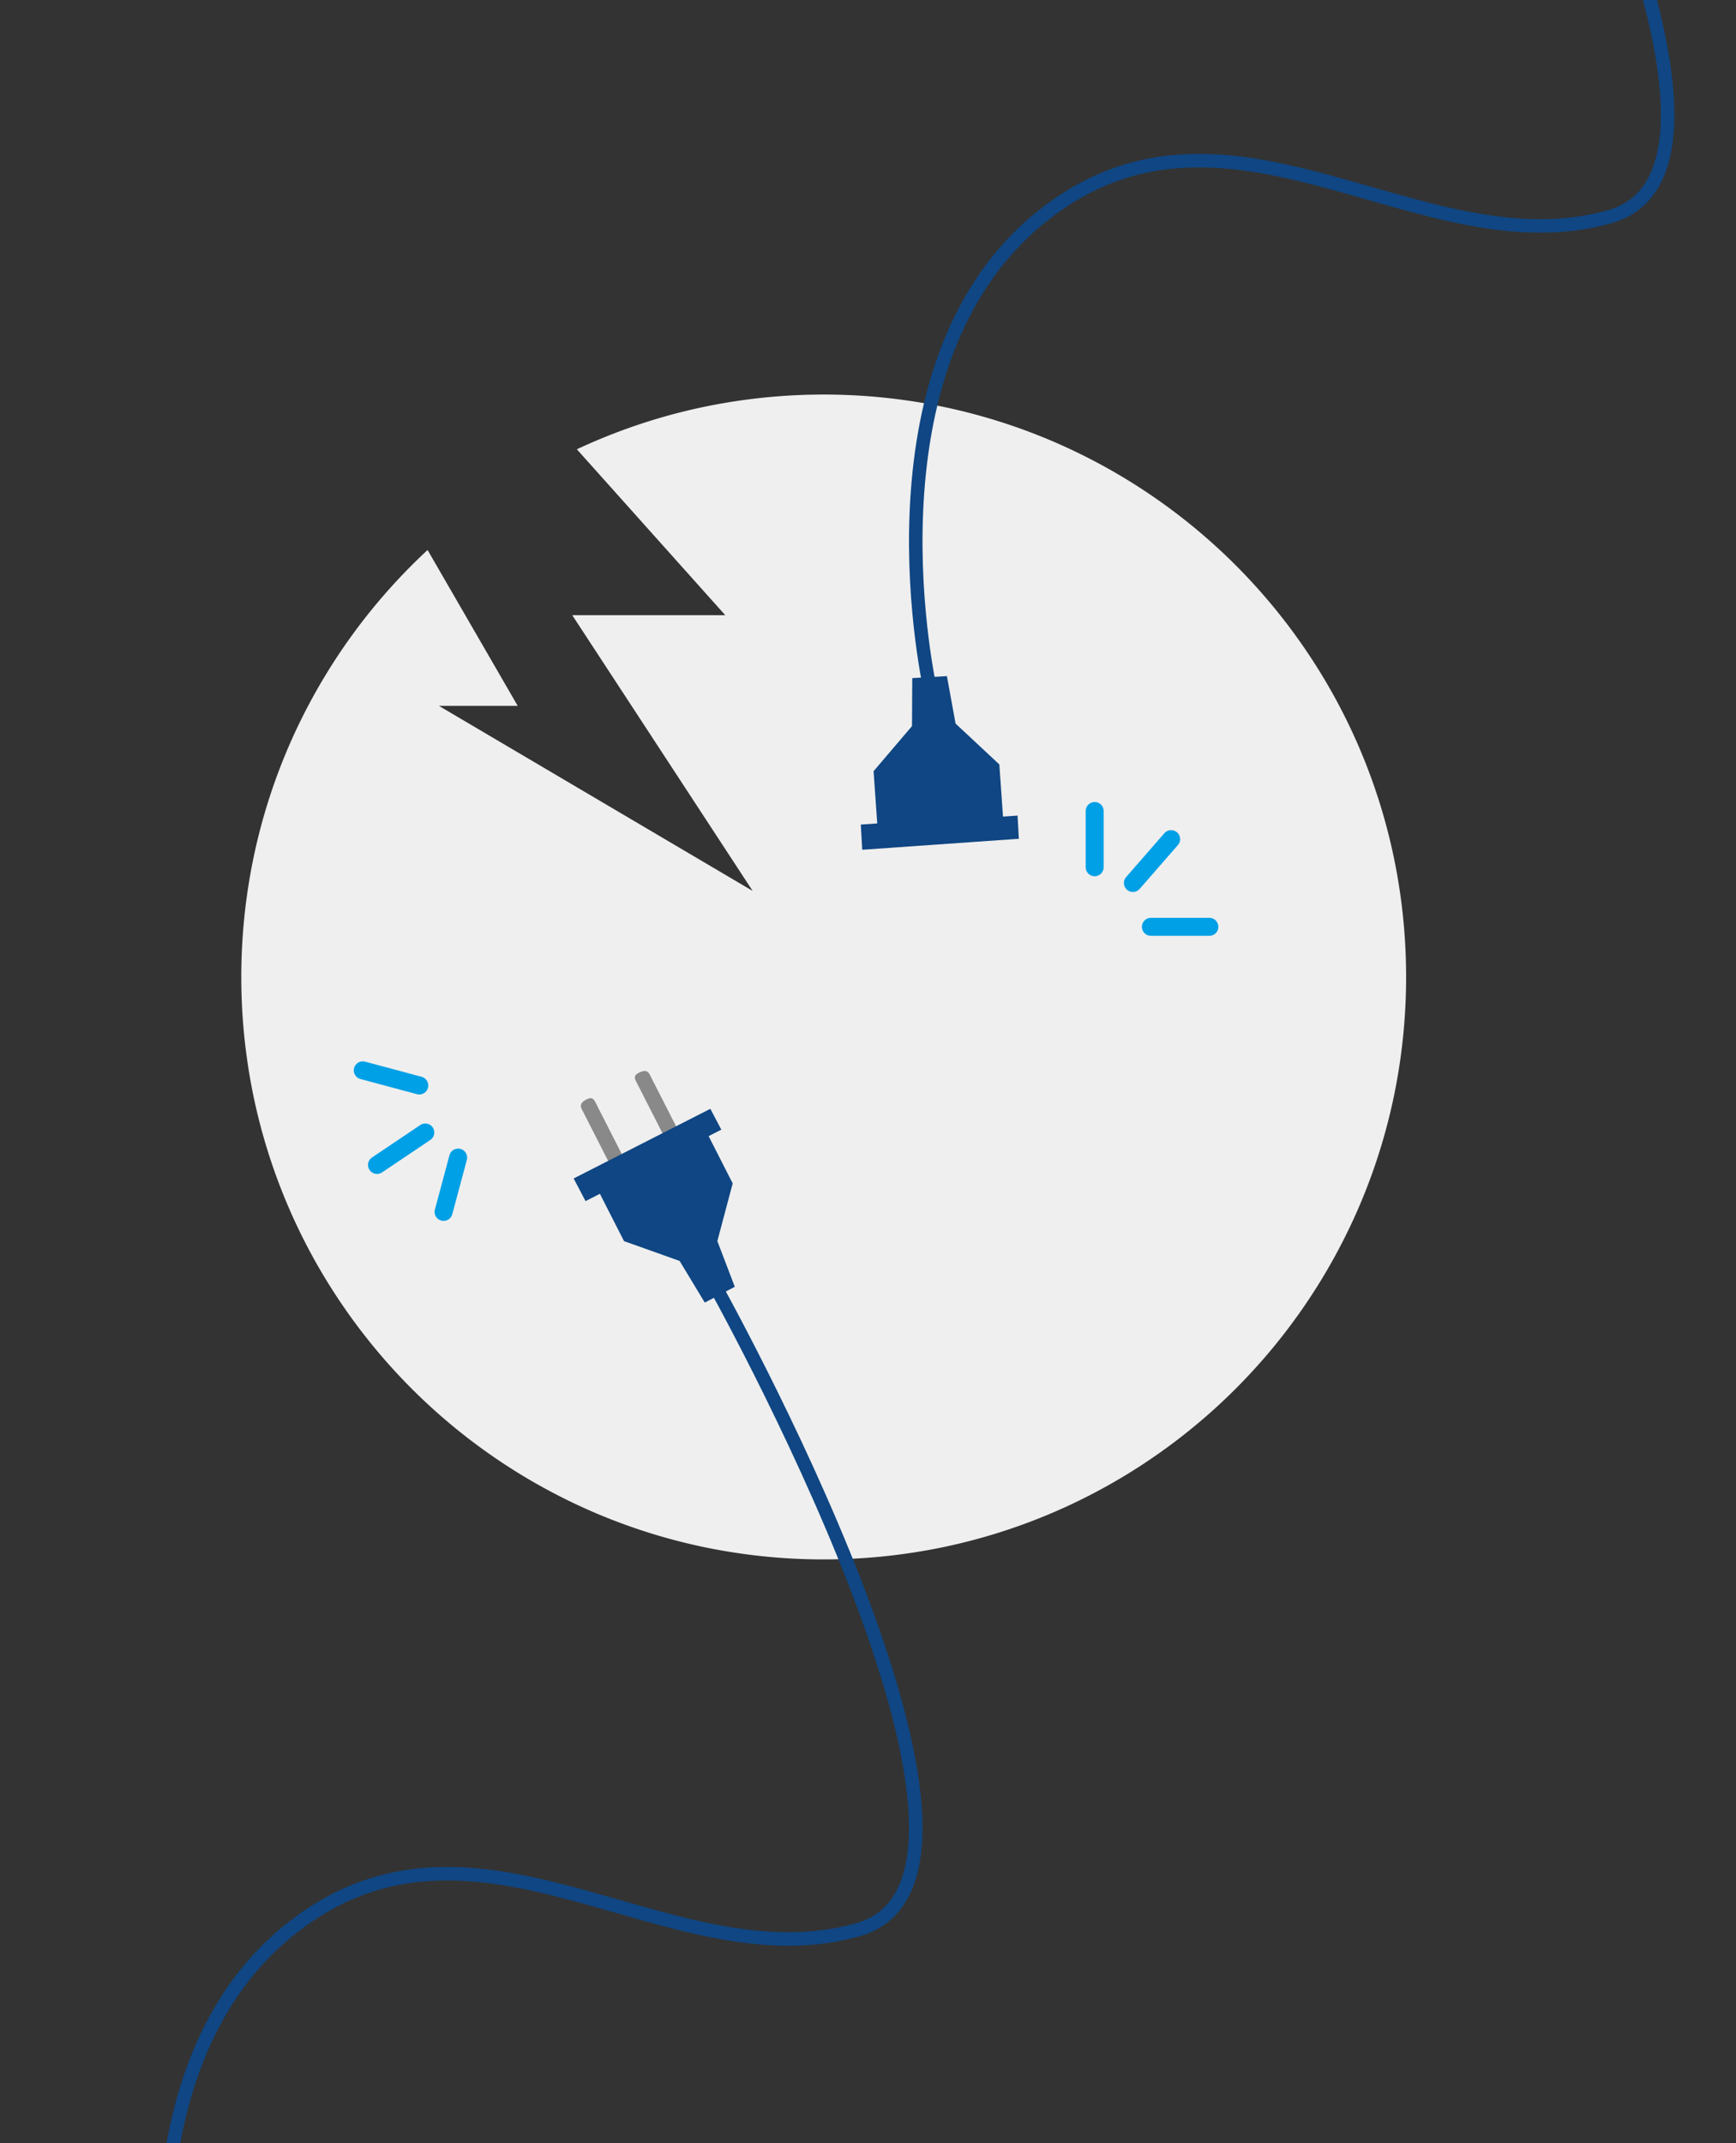 <svg xmlns="http://www.w3.org/2000/svg" xmlns:xlink="http://www.w3.org/1999/xlink" width="772" height="953" viewBox="0 0 772 953">
  <rect x="0" y="0" width="772" height="953" fill="#333333" stroke="none"/>
  <defs>
    <clipPath id="clip-path">
      <rect id="Rectángulo_3679" data-name="Rectángulo 3679" width="772" height="953" transform="translate(947 127)" fill="#fff"/>
    </clipPath>
  </defs>
  <g id="Enmascarar_grupo_1" data-name="Enmascarar grupo 1" transform="translate(-947 -127)" clip-path="url(#clip-path)">
    <g id="Grupo_7718" data-name="Grupo 7718">
      <path id="Sustracción_3" data-name="Sustracción 3" d="M259,0a260.923,260.923,0,0,0-52.2,5.262,257.58,257.58,0,0,0-92.612,38.971A259.756,259.756,0,0,0,20.354,158.186,257.7,257.7,0,0,0,5.262,206.8a261.525,261.525,0,0,0,0,104.395A257.583,257.583,0,0,0,44.233,403.81a259.757,259.757,0,0,0,113.953,93.837A257.691,257.691,0,0,0,206.8,512.738a261.428,261.428,0,0,0,109.3-1.053,257.579,257.579,0,0,0,52.67-18.031l-65.985-73.764h68.037L290.6,297.274l139.519,82.294H395.081l40.077,69.3a259.7,259.7,0,0,0,60.528-84.544,257.673,257.673,0,0,0,16.535-50.666,261.448,261.448,0,0,0,.517-106.855,257.581,257.581,0,0,0-38.971-92.612A259.759,259.759,0,0,0,359.815,20.353,257.707,257.707,0,0,0,311.2,5.262,260.923,260.923,0,0,0,259,0Z" transform="translate(1572.301 820.449) rotate(180)" fill="#efefef"/>
      <path id="Trazado_4422" data-name="Trazado 4422" d="M751.5,15.113h0Z" transform="translate(1264.607 498.283)"/>
      <path id="Trazado_4421" data-name="Trazado 4421" d="M74.556,69.931l-11.212-.15V62.456H40.065L21.271,44.015,0,42.412.194,26.987l21.317-2.368L40.986,6.486H64.231V0L74.556.139Z" transform="matrix(0.07, 0.998, -0.998, 0.07, 1395.009, 425.574)" fill="#0f4683"/>
      <g id="Grupo_7715" data-name="Grupo 7715" transform="matrix(0.454, 0.891, -0.891, 0.454, 1249.975, 594.422)">
        <path id="Trazado_4259" data-name="Trazado 4259" d="M54.25,2.862C54.25.852,53.667,0,51.659,0H2.649C.64,0,0,.852,0,2.862v.226C0,5.095.64,6.781,2.649,6.781h49.01c2.007,0,2.59-1.686,2.59-3.694Z" transform="translate(0 44.368)" fill="#898989"/>
        <path id="Trazado_4260" data-name="Trazado 4260" d="M54.25,3.718c0-2.01-.583-3.718-2.59-3.718H2.649C.64,0,0,1.709,0,3.718v.226C0,5.952.64,6.781,2.649,6.781h49.01c2.007,0,2.59-.83,2.59-2.837Z" transform="translate(0 17.244)" fill="#898989"/>
        <path id="Trazado_4261" data-name="Trazado 4261" d="M11.377,68.215V61.054H35L54.073,43.027l21.58-1.566-.2-15.079-21.63-2.315L34.067,6.34H10.475V0L0,.136V68.359Z" transform="translate(28.715 0)" fill="#0f4683"/>
      </g>
      <path id="Trazado_4419" data-name="Trazado 4419" d="M399.805-71.068S549.613,195.043,465.342,218.9s-169.894-66.5-252.691,0-49.194,211.853-49.194,211.853" transform="translate(1197.529 4.449)" fill="none" stroke="#0f4683" stroke-width="6"/>
      <path id="Trazado_4423" data-name="Trazado 4423" d="M399.805-71.068S549.613,195.043,465.342,218.9s-169.894-66.5-252.691,0-49.194,211.853-49.194,211.853" transform="translate(863.18 766.222)" fill="none" stroke="#0f4683" stroke-width="6"/>
      <line id="Línea_13" data-name="Línea 13" y1="25" transform="translate(1433.801 487.646)" fill="none" stroke="#00a0e6" stroke-linecap="round" stroke-width="8"/>
      <line id="Línea_16" data-name="Línea 16" y2="25" transform="matrix(0.966, 0.259, -0.259, 0.966, 1150.738, 641.76)" fill="none" stroke="#00a0e6" stroke-linecap="round" stroke-width="8"/>
      <line id="Línea_14" data-name="Línea 14" y1="19.5" x2="17" transform="translate(1450.801 500.146)" fill="none" stroke="#00a0e6" stroke-linecap="round" stroke-width="8"/>
      <line id="Línea_17" data-name="Línea 17" x1="17" y2="19.5" transform="matrix(0.966, 0.259, -0.259, 0.966, 1119.708, 626.198)" fill="none" stroke="#00a0e6" stroke-linecap="round" stroke-width="8"/>
      <line id="Línea_15" data-name="Línea 15" x2="26" transform="translate(1458.801 539.146)" fill="none" stroke="#00a0e6" stroke-linecap="round" stroke-width="8"/>
      <line id="Línea_18" data-name="Línea 18" x1="26" transform="matrix(0.966, 0.259, -0.259, 0.966, 1108.335, 602.963)" fill="none" stroke="#00a0e6" stroke-linecap="round" stroke-width="8"/>
    </g>
  </g>
</svg>
